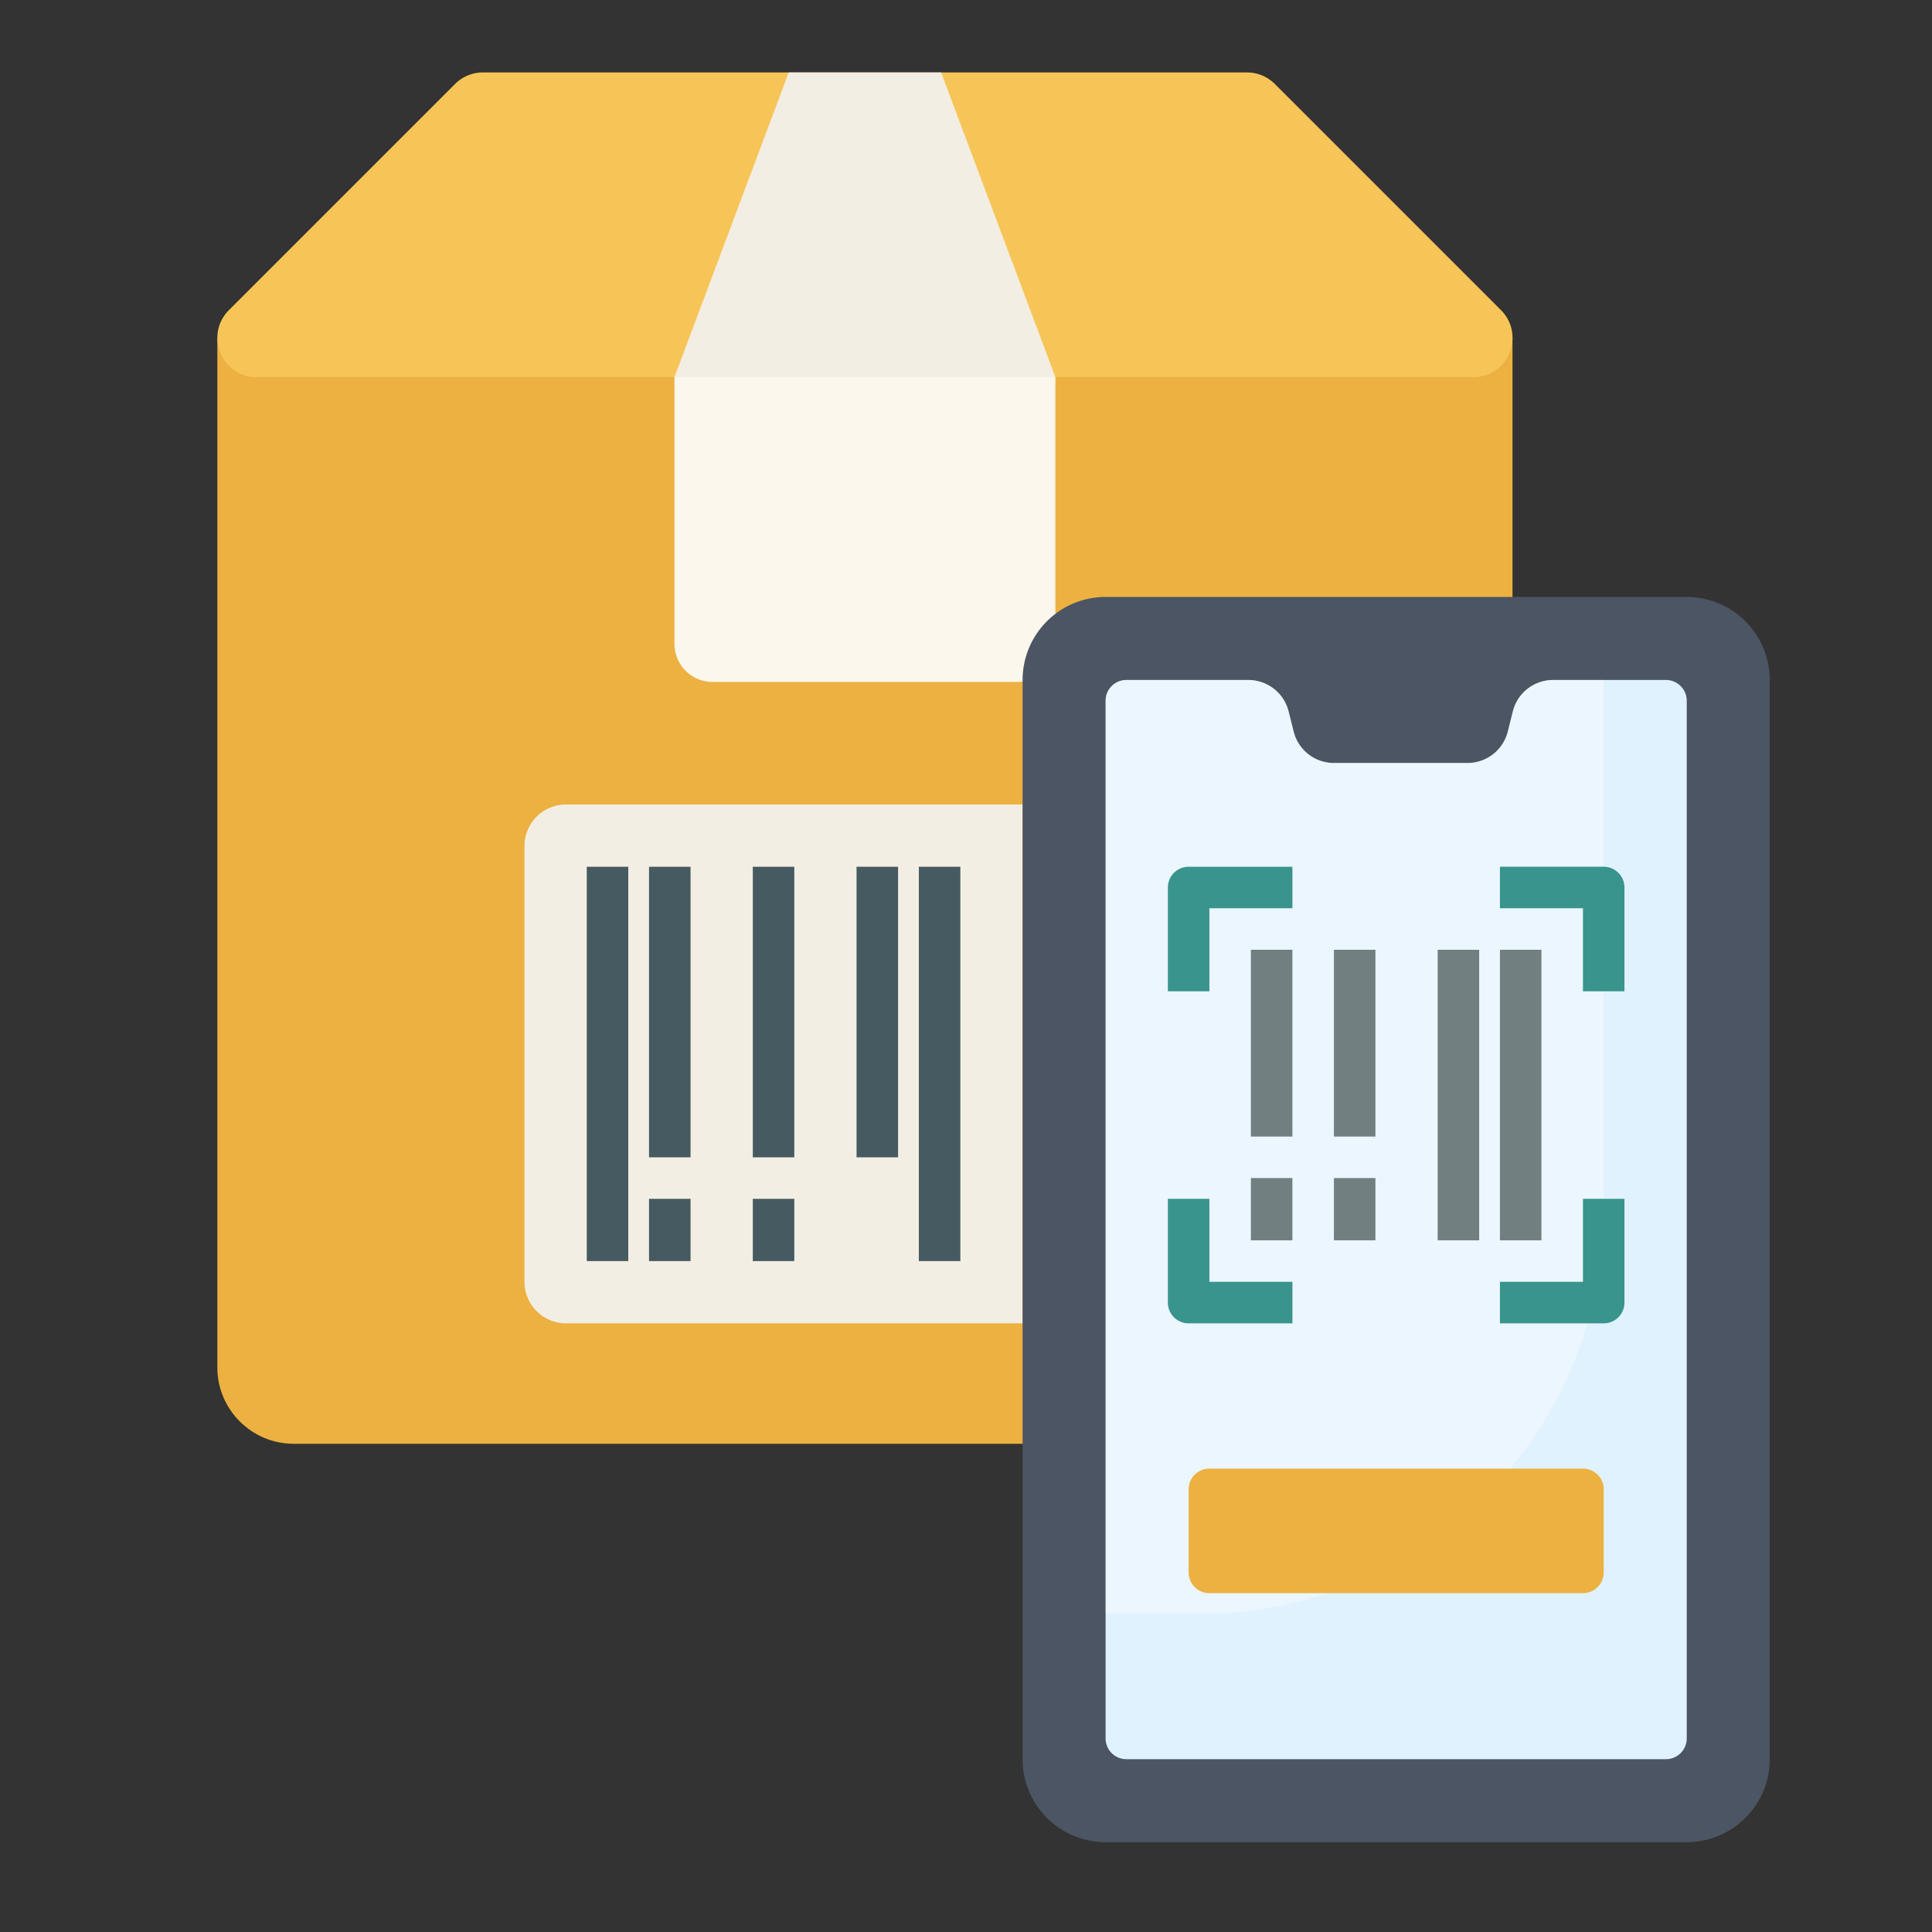 <?xml version="1.0" encoding="UTF-8"?>
<svg xmlns="http://www.w3.org/2000/svg" width="160" height="160" fill="none" viewBox="0 0 160 160">
  <rect x="0" y="0" width="160" height="160" fill="#333333" stroke="none"/>
  <path fill="#ECB140" d="M125.258 27.956v85.302c0 3.47-2.839 6.309-6.309 6.309h-94.64c-3.47 0-6.309-2.839-6.309-6.309V27.956h107.258Z"></path>
  <path fill="#F7C557" d="m124.296 25.675-18.72-18.72A3.253 3.253 0 0 0 103.273 6H39.988a3.249 3.249 0 0 0-2.303.956l-18.72 18.72c-2.053 2.053-.599 5.561 2.303 5.561h100.728c2.902 0 4.353-3.508 2.3-5.561Z"></path>
  <path fill="#FCF7EC" d="M87.403 31.237V53.32a3.155 3.155 0 0 1-3.155 3.155H59.011a3.155 3.155 0 0 1-3.155-3.155V31.237l3.155-3.154h25.237l3.155 3.154Z"></path>
  <path fill="#F3EEE3" d="M87.403 31.237 77.939 6H65.32l-9.464 25.237h31.547Zm-2.715 35.388H46.874a3.438 3.438 0 0 0-3.438 3.438v36.093a3.439 3.439 0 0 0 3.438 3.438h37.813V66.625Z"></path>
  <path fill="#4B5563" d="M91.563 49.438h48.125a6.875 6.875 0 0 1 6.874 6.874v89.376a6.875 6.875 0 0 1-6.874 6.874H91.563a6.875 6.875 0 0 1-6.876-6.874V56.313a6.875 6.875 0 0 1 6.876-6.876Z"></path>
  <path fill="#E0F2FE" d="m125.286 58.916-.416 1.668a3.435 3.435 0 0 1-3.336 2.603h-11.065a3.435 3.435 0 0 1-3.335-2.603l-.417-1.668a3.439 3.439 0 0 0-3.335-2.603h-10.1a1.719 1.719 0 0 0-1.72 1.718v85.938a1.717 1.717 0 0 0 1.72 1.719h44.687a1.72 1.72 0 0 0 1.719-1.719V58.031a1.72 1.72 0 0 0-1.719-1.718h-9.347a3.435 3.435 0 0 0-3.336 2.603Z"></path>
  <path fill="#fff" d="M93.281 56.313h10.101a3.44 3.44 0 0 1 3.335 2.603l.417 1.668a3.435 3.435 0 0 0 3.335 2.603h11.065a3.435 3.435 0 0 0 3.336-2.603l.416-1.668a3.435 3.435 0 0 1 3.336-2.603h4.19v43.902a33.44 33.44 0 0 1-33.441 33.441h-7.808V58.031a1.719 1.719 0 0 1 1.718-1.718Z" opacity=".34"></path>
  <path fill="#ECB140" d="M100.156 121.625h30.938c.949 0 1.718.77 1.718 1.719v6.875c0 .949-.769 1.719-1.718 1.719h-30.938a1.72 1.72 0 0 1-1.719-1.719v-6.875c0-.949.77-1.719 1.719-1.719Z"></path>
  <path fill="#465A61" d="M52.031 71.781h-3.437v32.657h3.437V71.781Zm5.157 0H53.75v24.063h3.438V71.78Zm8.593 0h-3.437v24.063h3.437V71.78Zm8.594 0h-3.438v24.063h3.438V71.78Zm5.156 0h-3.437v32.657h3.437V71.781Zm-13.75 27.5h-3.437v5.157h3.437v-5.157Zm-8.594 0H53.75v5.157h3.438v-5.157Z"></path>
  <path fill="#38948D" d="M134.531 73.5v8.594h-3.437v-6.875h-6.875V71.78h8.593a1.72 1.72 0 0 1 1.719 1.719Zm-3.437 25.781h3.437v8.594a1.718 1.718 0 0 1-1.719 1.719h-8.593v-3.438h6.875v-6.875Zm-32.656-27.5h8.593v3.438h-6.875v6.875h-3.437V73.5a1.718 1.718 0 0 1 1.719-1.719Zm1.718 34.375h6.875v3.438h-8.594a1.716 1.716 0 0 1-1.718-1.719v-8.594h3.437v6.875Z"></path>
  <path fill="#717F81" d="M127.656 78.656h-3.437v24.063h3.437V78.656Zm-5.156 0h-3.438v24.063h3.438V78.656Zm-8.594 0h-3.437v15.469h3.437V78.656Zm-6.875 0h-3.437v15.469h3.437V78.656Zm6.875 18.906h-3.437v5.157h3.437v-5.156Zm-6.875 0h-3.437v5.157h3.437v-5.156Z"></path>
</svg>
